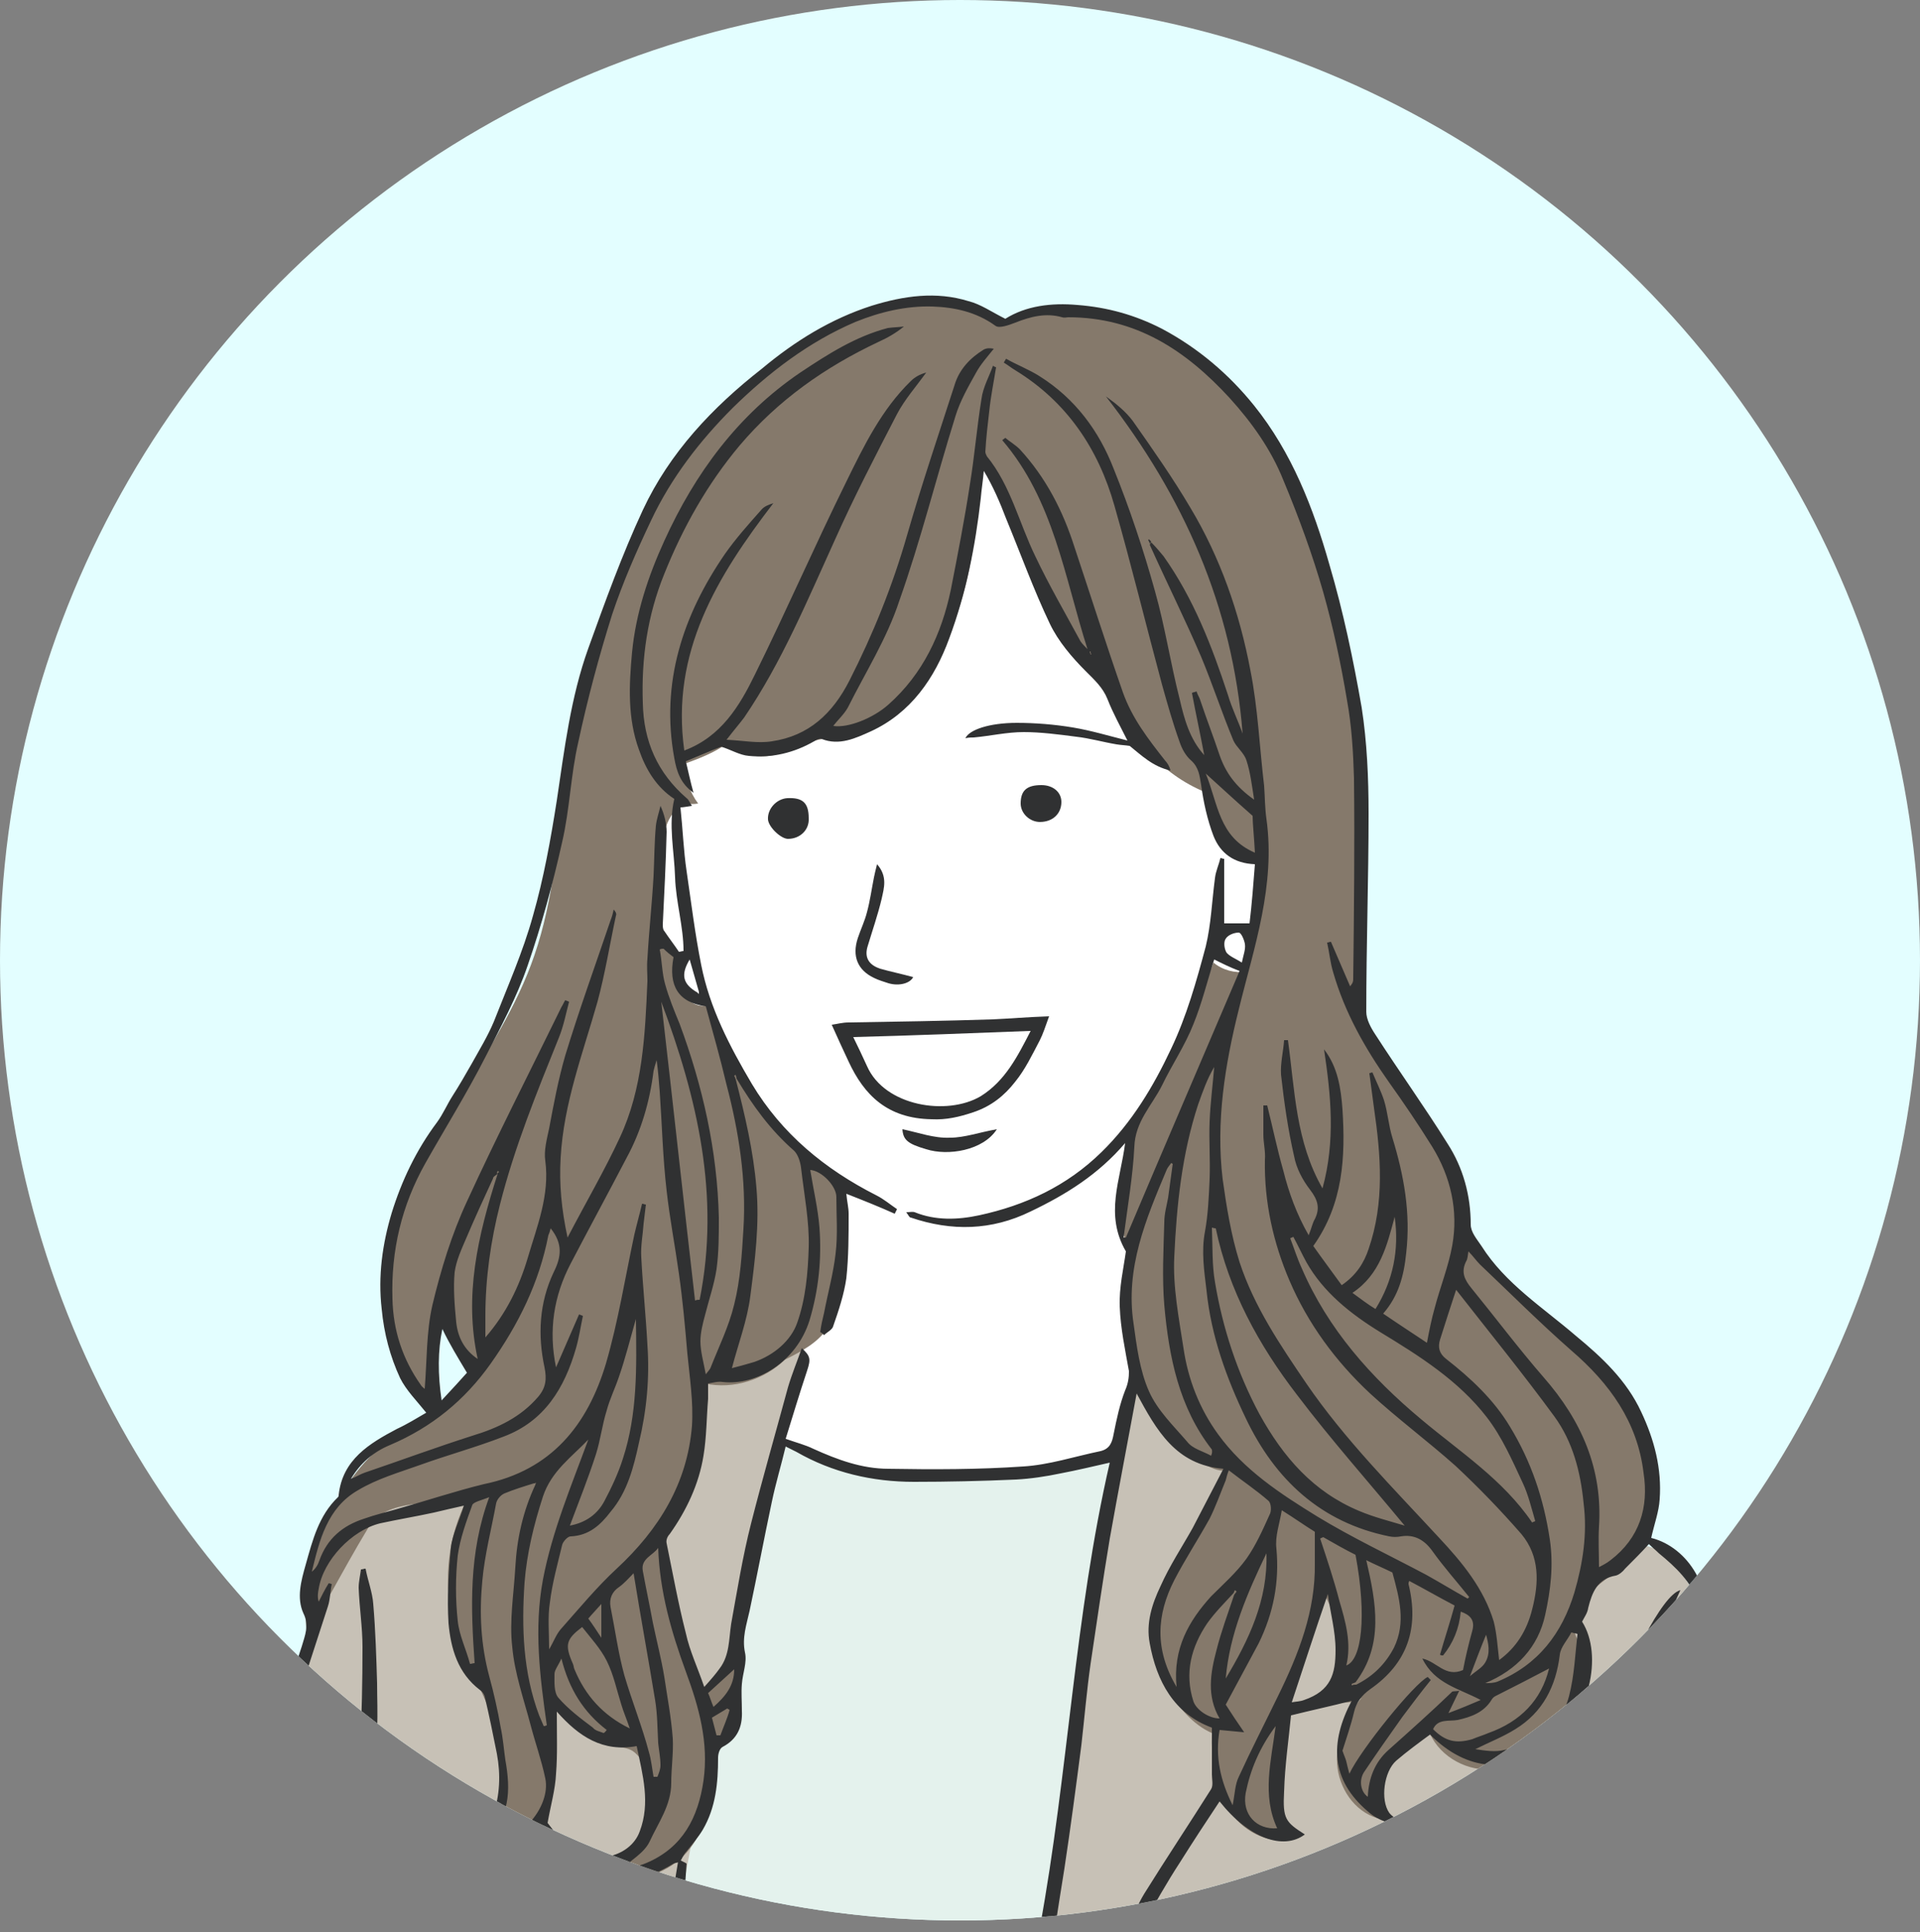 <?xml version="1.0" encoding="utf-8"?>
<!-- Generator: Adobe Illustrator 27.4.0, SVG Export Plug-In . SVG Version: 6.00 Build 0)  -->
<svg version="1.1" id="_レイヤー_2" xmlns="http://www.w3.org/2000/svg" xmlns:xlink="http://www.w3.org/1999/xlink" x="0px"
	 y="0px" viewBox="0 0 250 251.5" style="enable-background:new 0 0 250 251.5;" xml:space="preserve">
<rect x="0" y="0" width="250" height="251.5" fill="#808080" stroke="none"/>
<style type="text/css">
	.st0{fill:#E3FEFF;}
	.st1{clip-path:url(#SVGID_00000111897813340329083090000003795192568795911064_);}
	.st2{fill:#FFFFFF;}
	.st3{fill:#E4F2ED;}
	.st4{fill:#C7C1B6;}
	.st5{fill:#85796B;}
	.st6{fill:#303132;}
</style>
<g id="_レイヤー_2-2">
	<circle class="st0" cx="125" cy="125" r="125"/>
	<g>
		<g>
			<defs>
				<circle id="SVGID_1_" cx="125" cy="125" r="125"/>
			</defs>
			<clipPath id="SVGID_00000010303840333694586150000017416622527596127111_">
				<use xlink:href="#SVGID_1_"  style="overflow:visible;"/>
			</clipPath>
			<g style="clip-path:url(#SVGID_00000010303840333694586150000017416622527596127111_);">
				<path class="st2" d="M165.8,101.7c-6.9-14.5-15.7-28-26.2-40.2c-2.5-2.9-4.9-6.6-7.9-7.4c-4.2-1.1-8.3,1.7-11.7,4.2
					c-8.8,6.6-17.7,13.3-24.8,21.6s-12.5,18.7-13,29.6c-0.5,10.3,3.4,20.5,8.5,29.4c3.2,5.6,7.1,11,12.3,14.7c2.8,2,6.4,4.1,6.6,7.5
					c0.2,3.2-2.6,5.7-4.8,8c-5.1,5.5-7.7,13.2-7,20.6c0.1,0.6,0.1,1.3,0.5,1.8c0.5,0.8,1.5,1.1,2.5,1.4c8.3,2.4,16.8,4.6,25.4,4.7
					c8.6,0.1,17.6-2.1,24.1-7.8c1.7-1.4,3.2-3.1,4.1-5.2c1-2.3,1.1-4.9,0.9-7.4c-0.4-10.5-3.8-20.9-3.1-31.4
					c0.2-3.9,1.1-7.9,3.7-10.8c2.4-2.6,6-4,8.2-6.8c1.4-1.8,2.1-4,2.8-6.2c1.1-3.6,2.2-7.3,1.9-11
					C168.6,107.8,167.3,104.7,165.8,101.7L165.8,101.7z"/>
				<path class="st3" d="M108.6,190.6c-2.4-0.9-4.8-2-7.2-2.7c-3.9,21.3-10.3,41.9-13.9,63l49,0.6c1.9-20.9,4.8-41.7,8.6-62.3
					C133.5,192.4,120.4,194.8,108.6,190.6L108.6,190.6z"/>
				<path class="st4" d="M102.3,173c-13.8,5.9-28.1,11.7-41.8,17.5c-5.2,2.2-10.5,4.6-14.1,8.8c-3.2,3.8-4.7,8.6-6.1,13.3
					c-3.8,12.5-7.5,25.1-8.1,38.2l55.9-0.3c4.4-25.3,10.5-50.4,16.6-75.6C105,173.6,103.6,172.5,102.3,173L102.3,173z"/>
				<path class="st4" d="M215.9,201.7c-22.7-6.9-44.9-14.9-66.5-24.3c-3.6,5.7-4.9,12.9-6,19.9c-2.8,17.9-5.2,35.9-7,53.9l92.2-3.2
					c-1.1-7.9-2.2-15.8-3.4-23.8C224,216,222.4,206.9,215.9,201.7L215.9,201.7z"/>
				<path class="st5" d="M204.6,174.4c-3.6-3.3-7.5-6.2-10.9-9.6c-0.7-0.7-1.3-1.4-1.8-2.2c-0.7-1.3-0.7-2.9-0.9-4.3
					c-0.6-4.8-3-9.1-5.7-13.1s-5.7-7.9-7.6-12.2c-0.9-5.3-1.2-10.6-0.9-15.9c0.2-3,0.6-6.1,0.7-9.1c0.2-6.1-0.7-12.1-1.7-18.1
					c-1.3-7.6-2.7-15.3-5.4-22.5c-2.7-7.3-6.8-14.1-12.6-19.2s-13.6-8.1-21.4-7.4c-2.1,0.2-4.2,0.7-6.1,1.6
					c-7.4-5.1-17.9-2.3-25.6,2.7c-18.6,12.1-27.8,34.6-31,56.6c-1.1,7.6-1.6,15.3-4.1,22.6c-2.3,6.8-6.3,12.8-10,18.9
					s-7.2,12.5-8.5,19.6c-1.3,7,0,14.9,5.1,20c-0.8-3.8-0.3-7.9,1.2-11.4c1.4,2.3,2.9,4.6,4.3,7c-2.5,4.6-7.9,6.7-12,9.9
					c-6.3,4.9-10.5,16.1-9.8,24c2.6-3.3,4-6.7,8.1-13.5c2.3-3.8,8.4-2.9,12.8-3.6c-2.4,4.7-3.1,10.3-1.9,15.4
					c1.2,5.3,4.4,9.9,6,15.2c1.6,5.2,1,11.8-3.6,14.8l0.1,0.6c0,0,0.4-0.3,0.5-0.3c1.5,0.6,3.3,0.4,4.8-0.2s2.8-1.6,4-2.6
					c1.3-5.2,1.7-10.5,1.4-15.8c2.1,2.6,5.1,4.4,8.4,5.1c0.7,0.1,1.5,0.2,2.1,0.7s1,1.1,1.3,1.7c2.4,5,0.2,11.6-4.5,14.3
					c3.3,1.2,7.1-0.1,9.6-2.5c2.4-2.5,3.6-6,3.7-9.5c0.2-4-0.8-7.9-1.8-11.8c-1.7-6.3-3.3-12.7-5-18.8c4.3-6.2,6.4-13.9,5.9-21.4
					c3.7,0.8,7.7-0.5,10.4-3.1c2.2-1.1,4.5-2.3,5.7-4.4c0.6-1,0.8-2.2,1-3.4c0.9-5.1,1-10.4,0.3-16c-8.4-4.8-14.6-13.2-16.6-22.6
					c-1.1,0.8-2.9,0.1-3.5-1.2s-0.4-2.8,0.2-4.1c-1.8-0.9-3.1-2.6-3.5-4.6c-0.2-1-0.1-2-0.1-3c0.1-1.9,0.2-3.8,0.3-5.7
					c0.1-2.9,0.7-6.3,3.3-7.5c0.5,0.2,1,0.2,1.6,0.1c-1.1-1.5-1.8-3.4-1.7-5.2c2-0.7,3.9-1.5,5.3-2.5c1.9,1.4,4.4,1.9,6.7,1.3
					c2-0.5,3.9-1.7,5.9-2c0.9-0.1,1.7-0.1,2.6-0.2c5.8-0.6,10.1-5.7,12.7-10.9c2.4-4.7,3.9-9.9,4.4-15.1c0.3-3.1,0.3-6.3,0.9-9
					c2.2,0.7,3.3,3.2,4.1,5.4c1.3,3.6,2.6,7.2,4,10.8c1.3,3.7,2.9,7.6,6.3,9.6c0.7,0.4,1.4,0.7,1.9,1.2c0.6,0.7,0.9,1.6,1.2,2.5
					c1.9,5.8,6.6,10.7,12.2,12.8c0.2,3.3,2,6.4,4.7,8.2c0.5,0.3,1.1,0.7,1.4,1.2c0.6,0.8,0.5,2,0.4,3c-0.2,2.1-0.4,4.2-0.6,6.3
					c-0.3-0.1-0.6-0.1-0.9,0c0.2,1.5,0.2,3-0.1,4.5c-1.5,0.2-3.1-0.2-4.3-1.2c-1.8,4.9-3.9,9.7-6.3,14.3c-2.2,4.4-4.8,8.7-5.6,13.5
					c-0.6,3.4-0.3,7,1.1,10.4c-2,5.8-0.5,12.1,1.5,17.9c0.6,1.8,1.3,3.6,2.5,5.1c1.5,1.9,3.6,3.1,5.8,4.2c0.9,0.5,2.1,1,3,0.6
					c-2.7,5.1-5.4,10.1-8.1,15.2c-0.8,1.4-1.5,2.8-1.8,4.4c-0.6,3,0.4,6.2,1.9,8.9c1.4,2.4,3.3,4.7,5.8,5.8
					c-0.1,3.2,0.2,6.6,1.8,9.4s4.7,4.9,7.9,4.5c-2.6-4.8-1.3-10.7,0.1-16.1c0.3-2.2,0.9-4.3,1.8-6.4c0.6-3.2,1.7-6.3,3.2-9.2
					c2.1,4.1,2.5,9.2,1.1,13.6c1.2,0.4,2.6,0.3,3.6-0.4c-2,2.4-3.4,5.5-3.2,8.6s2.2,6.2,5.3,7.1c-0.9-2.2-0.1-4.8,1.3-6.6
					s3.5-3.1,5.5-4.4c1.4,3.1,5,5,8.4,4.6c2-0.3,3.8-1.3,5.5-2.4c1.2-0.8,2.4-1.7,3.4-2.8c1.6-1.9,2.2-4.3,2.9-6.6
					c0.2-0.8,0.5-1.7,0.3-2.6c-0.2-1.1-1.1-1.9-1.5-2.9c-0.6-1.7,0.1-3.6,1.2-5c1.2-1.4,2.7-2.4,4.1-3.5c1.9-1.6,3.5-3.7,4.6-5.9
					c1-2.1,0.5-7.3-1.5-11.7C211.5,181.3,208.1,177.7,204.6,174.4L204.6,174.4z"/>
				<path class="st5" d="M96.1,215.7c-0.9,1.2-1.9,2.2-3,3.2c-0.8,0.6-1.8,1.2-2.6,0.7c0.9,2.2,1.7,4.8,2.4,7.2
					c0.5,0.1,1.1-0.2,1.4-0.7c1-1.1,1.5-2.7,1.2-4.2c-0.1-0.4-0.2-0.8-0.2-1.2s0-0.8,0.1-1.1C95.7,218.2,95.9,216.9,96.1,215.7
					L96.1,215.7z"/>
				<path class="st6" d="M88.5,242.1L88.5,242.1L88.5,242.1L88.5,242.1L88.5,242.1z"/>
				<path class="st6" d="M226.5,228.2c-0.6-3.9-1.1-7.9-1.7-11.8c-0.6-4.1-2-8-4-11.6c-1.3-2.3-3.4-4-5.8-4.6c0.4-1.8,1-3.4,1.1-5
					c0.3-4-0.7-7.8-2.4-11.4c-1.9-4.1-5.1-7.1-8.5-9.9c-4.3-3.7-9.2-6.8-12.3-11.7c-0.6-0.9-1.4-1.8-1.4-2.8c0-3.8-1-7.4-3-10.5
					c-3-4.8-6.3-9.4-9.4-14.2c-0.6-0.9-1.2-2-1.2-3c0-8.6,0.3-17.2,0.3-25.8c0-4.6-0.2-9.3-0.9-13.8c-1.1-6.3-2.4-12.5-4.2-18.6
					c-2.1-7.4-4.9-14.6-9.8-20.7c-3.3-4.1-7.3-7.5-12-10c-3.5-1.8-7.1-2.8-11-3.1c-3.4-0.3-6.7,0.1-9.4,1.8
					c-1.8-0.9-3.2-1.9-4.8-2.3c-4.2-1.3-8.4-0.7-12.6,0.6c-5.3,1.7-10,4.6-14.3,8.2c-6.4,5-12,10.9-15.5,18.4
					c-2.7,5.8-4.9,11.9-7.1,18c-2.3,6.4-3.1,13.1-4.1,19.8c-0.8,5.1-1.7,10.1-3.1,15c-1.3,4.7-3.3,9.2-5.1,13.8
					c-0.8,1.9-1.9,3.7-2.9,5.5c-0.8,1.4-1.6,2.8-2.5,4.2c-0.7,1.1-1.2,2.3-2,3.4c-2.7,3.6-4.6,7.6-5.9,11.8c-1.2,4-1.8,8.2-1.3,12.5
					c0.3,3.2,1.1,6.2,2.4,9c0.8,1.6,2.2,3,3.4,4.5c-1.2,0.7-2.5,1.5-3.8,2.1c-3.6,1.9-7.1,4-7.6,8.6c0,0.1,0,0.2-0.1,0.3
					c-2.5,2.4-3.3,5.6-4.2,8.8c-0.6,2.1-1.2,4.3-0.3,6.3c0.8,1.6,0.2,2.9-0.2,4.3c-2.6,8.2-6.7,16.1-7,25c-0.1,3.2-0.5,6.4-0.8,9.6
					c0,0.4,0.5,0.9,0.7,1.4c0.4-0.4,1.1-0.9,1.2-1.4c0.3-2.6,0.5-5.2,0.6-7.8c0.1-4,0.7-7.9,2-11.6c2.3-6.8,4.5-13.6,6.7-20.4
					c0.3-0.9,0.3-2,0.5-2.9c-0.1,0-0.3-0.1-0.4-0.1c-0.5,0.8-0.9,1.6-1.3,2.4c-0.2-0.6-0.1-1.2,0-1.7c0.6-3.7,4.3-7.6,8-8.5
					c2.3-0.5,4.7-0.9,7-1.4c1.3-0.3,2.5-0.6,3.9-0.9c-0.6,2-1.5,3.7-1.7,5.5c-0.3,3.2-0.5,6.5-0.3,9.8c0.3,3.3,1.2,6.5,4.1,8.7
					c0.3,0.2,0.5,0.5,0.6,0.8c0.6,2.5,1.1,5,1.6,7.5c0.5,2.7,0.4,5.4-0.5,8c-0.8,2.4-3.2,2.9-4.9,1.1c-0.5-0.6-1-1.1-1.6-1.8
					c-0.2,1.9,0.9,3.8,3.3,4.8c3.7,1.6,7.1,0.8,9.8-2.7c1,3.2,3.3,5,5.8,6.1c-1.3,2.5,0.3,4.8,0,7h2.1c-0.5-2.2-0.9-4.3-1.4-6.4
					c0.1,0,0.2-0.1,0.3,0c3.7,1.2,6.9,0.1,10.1-1.8c0.2-0.1,0.4-0.1,0.7-0.2l0,0c0.1-0.1,0.2-0.2,0.3-0.3c0.2-0.4,0.4-0.8,0.7-1.1
					c0.7-0.9,1.5-1.8,2.1-2.8c1.7-2.9,2-6.1,2-9.4c0-0.5,0.2-1.2,0.6-1.4c1.9-1,2.6-2.6,2.5-4.7c0-1.2-0.1-2.4,0-3.5
					c0.1-1.4,0.7-2.8,0.4-4.1c-0.4-1.9,0.2-3.6,0.6-5.4c1-4.7,1.9-9.5,2.9-14.2c0.5-2.4,1.2-4.7,1.8-7.2c0.6,0.3,1,0.5,1.4,0.7
					c4.7,2.7,9.9,3.9,15.3,3.9c4.4,0,8.8-0.1,13.3-0.3c1.9-0.1,3.9-0.4,5.8-0.8c2.1-0.4,4.2-0.9,6.4-1.4c-4.6,20-5.4,40.4-9.1,60.5
					c0.8-0.1,1.3-0.1,2-0.1c0.4-2.6,0.8-5.1,1.2-7.6c0.8-5.3,1.5-10.6,2.2-16c0.4-3.5,0.7-7.1,1.2-10.6c0.8-5.4,1.6-10.9,2.5-16.3
					c1.1-6.2,2.3-12.4,3.5-18.9c2.6,4.8,5.1,9.3,11.3,9.8c-1.4,2.7-2.7,5.2-4,7.7c-1.4,2.5-3,4.9-4.2,7.6c-1.1,2.3-1.9,4.8-1.4,7.4
					c0.9,5,3.2,9.2,8.1,11c0,2.1,0,4.1,0,6.1c0,0.6,0.2,1.4-0.1,1.9c-2.9,4.6-5.9,9.1-8.7,13.6c-0.8,1.3-1.4,2.8-2.2,4.4
					c0.9-0.1,1.5-0.2,2-0.3c1.6-2.8,3.1-5.5,4.8-8.1c1.7-2.7,3.4-5.3,5.2-8c3.8,4.8,8.3,6.4,11.1,4.3c-2.5-1.6-2.9-2-2.7-5.6
					c0.1-3.4,0.6-6.8,0.9-9.9c2.8-0.7,5.2-1.2,7.9-1.9c-2.9,5.5-2.7,10.3,2.1,14.4c1.3,1.2,3.4,1.9,4.5,1.5
					c-0.6-0.4-1.3-0.8-1.7-1.3c-1.2-1.7-0.7-5.4,0.9-6.8c1.4-1.2,2.9-2.3,4.4-3.4c4.9,4.9,10.4,5.1,15.7,1.4
					c5-3.5,6.9-11.7,4.1-16.1c0.3-0.6,0.7-1.1,0.8-1.8c0.5-2,1.2-3.8,3.6-4.2c0.4-0.1,0.9-0.5,1.2-0.9c1.1-1.1,2.1-2.1,3.1-3.2
					c0.4,0.4,0.9,0.8,1.3,1.2c2.2,1.8,4.2,3.7,5.2,6.5c1.7,4.7,2.5,9.7,3.1,14.6c0.3,2.7,0.4,5.5,0.9,8.2c0.8,4.6,1.6,9.2,2.6,13.8
					c0.2,0.8,0.8,1.5,1.2,2.3c0.2-0.1,0.4-0.1,0.6-0.2c-0.1-1.2,0-2.5-0.2-3.7C228.2,238.6,227.3,233.4,226.5,228.2L226.5,228.2z
					 M50.8,188.1c5.4-2.3,9.7-5.8,13.1-10.6c3.6-5.1,6.3-10.5,7.5-16.7c0.1-0.2,0.2-0.5,0.3-0.9c1.6,2,1.4,3.7,0.4,5.7
					c-1.9,4-2.1,8.2-1.2,12.4c0.3,1.5,0.2,2.6-0.8,3.8c-2.3,2.7-5.3,4.1-8.6,5.1c-4.7,1.5-9.3,3.2-14,4.8c-0.6,0.2-1.2,0.6-1.8,0.8
					C46.9,190.5,48.6,189,50.8,188.1L50.8,188.1z M64.8,152.8c-2.6,8.1-4.4,15.9-2.6,24.1c-1.8-1.2-2.6-2.9-2.8-4.8
					c-0.2-2.1-0.4-4.4-0.2-6.5c0.2-1.5,0.9-3,1.5-4.4c1.1-2.6,2.3-5.2,3.5-7.8C64.2,153.2,64.4,153.1,64.8,152.8L64.8,152.8z
					 M64.7,152.8c0-0.2,0.1-0.3,0.1-0.4c0.1,0.1,0.1,0.1,0.2,0.2C64.9,152.6,64.8,152.7,64.7,152.8L64.7,152.8z M60.8,178.7
					c-0.8,0.9-1.9,2.1-3.3,3.6c-0.5-3.4-0.5-6.5,0.1-9.3C58.5,174.9,59.6,176.7,60.8,178.7L60.8,178.7z M51.5,196.5
					c-1.4,0.4-2.7,0.7-4.1,1.2c-2.8,0.9-4.8,2.6-5.8,5.4c-0.2,0.6-0.5,1.1-1,1.5c1-4.1,2-8.3,6-10.6c2.5-1.5,5.3-2.3,8.1-3.3
					c3.6-1.3,7.3-2.3,10.9-3.7c5.3-2,7.9-6.3,9.4-11.5c0.4-1.4,0.6-2.8,0.9-4.2c-0.2-0.1-0.3-0.1-0.5-0.2c-1,2.3-2,4.6-3,6.9
					c-1-4.8-0.3-9.3,1.9-13.5c2.4-4.6,4.9-9.2,7.3-13.8c1.9-3.5,3-7.3,3.5-11.3c0.1-0.4,0.2-0.8,0.4-1.4c0.2,1.5,0.3,2.8,0.4,4.1
					c0.3,4.3,0.4,8.6,0.9,12.9c0.4,3.6,1.1,7.2,1.6,10.8c0.5,3.5,0.8,6.9,1.1,10.4c0.3,3.1,0.8,6.3,0.6,9.4
					c-0.6,7.5-4.3,13.5-9.8,18.6c-2.6,2.4-4.9,5.2-7.3,7.9c-0.6,0.7-0.9,1.6-1.5,2.6c0-2.2-0.2-4.2,0.1-6.1c0.3-2.5,1-5,1.6-7.5
					c0.1-0.4,0.7-1.1,1.1-1.1c2.4-0.1,3.9-1.5,5.2-3.2c2.2-2.6,3-5.8,3.7-9c1-4.2,1.4-8.4,1.1-12.7c-0.2-3.8-0.6-7.6-0.8-11.4
					c-0.1-1.5,0.2-2.9,0.3-4.4c0.1-0.8,0.2-1.7,0.3-2.5c-0.2,0-0.3-0.1-0.5-0.1c-0.3,1.3-0.7,2.7-1,4c-1.2,5.6-2.1,11.3-3.7,16.8
					c-2.4,8-7.1,13.9-15.9,15.7C59.3,194.1,55.4,195.4,51.5,196.5L51.5,196.5z M91.9,131c0.9,3.3,1.9,6.8,2.7,10.2
					c1.6,6.1,2.6,12.4,2.2,18.8c-0.2,3.3-0.4,6.6-1.2,9.8c-0.7,2.9-2,5.5-3.1,8.3c-0.1,0.2-0.3,0.4-0.6,0.8c-0.3-1.6-0.7-3-0.7-4.3
					c0-1.1,0.3-2.3,0.6-3.4c0.5-2,1.2-4,1.5-6c0.3-2.2,0.3-4.4,0.3-6.7c-0.2-8.7-2.1-17.1-5.1-25.2c-0.7-1.7-1.4-3.4-1.9-5.2
					c-0.4-1.4-0.4-3-0.7-4.5c0.2-0.1,0.3-0.1,0.5-0.1c0.4,0.4,0.9,0.8,1.3,1.1C87,128.3,88.3,130.5,91.9,131L91.9,131z M89.8,124.9
					c0.4,1.4,0.8,2.8,1.2,4.2c0,0.1,0,0.2,0,0.3c-0.1-0.1-0.1-0.1-0.2-0.2C88.9,128.1,88.6,126.9,89.8,124.9z M98.5,154.7
					c-0.4-4.9-1.5-9.5-2.7-14.2c-0.1-0.2-0.1-0.3-0.2-0.5c0.1,0,0.1,0,0.2-0.1c0,0.2,0.1,0.3,0.1,0.5c2.1,3.5,4.4,6.7,7.5,9.4
					c0.5,0.5,0.8,1.4,0.9,2.2c0.4,3.5,1.1,7,1,10.4c-0.1,3.3-0.4,6.7-1.5,9.8c-0.8,2.3-3,4.2-5.6,5.1c-1,0.3-2.1,0.6-2.9,0.8
					c0.8-3.1,2-6.2,2.4-9.4C98.3,164.1,98.9,159.4,98.5,154.7L98.5,154.7z M91.1,169.2c-0.2,0-0.4,0-0.6,0.1
					c-1.5-13-2.9-25.9-4.4-38.9C90.8,142.9,93.8,155.7,91.1,169.2L91.1,169.2z M74.8,217.3c-0.1-0.2-0.1-0.5-0.2-0.7
					c-1.1-2.5-0.9-3.2,1.2-4.8c1.1,1.4,2.4,2.8,3.2,4.4c0.9,1.8,1.3,3.8,1.9,5.7c0.3,1,0.7,1.9,1.1,3.1
					C78.5,223.3,76.2,220.7,74.8,217.3L74.8,217.3z M79,225.2c-0.1,0.1-0.2,0.3-0.4,0.4c-0.5-0.2-1.1-0.3-1.4-0.7
					c-1.6-1.2-3.2-2.4-4.5-3.9c-0.6-0.7-0.5-2.1-0.5-3.1c0-0.5,0.5-1.1,0.9-2C74.1,219.9,76,222.9,79,225.2L79,225.2z M76.6,210.7
					c0.5-0.6,1-1.1,1.7-1.9v4.4C77.7,212.3,77.2,211.5,76.6,210.7L76.6,210.7z M81.3,218.1c-0.8-2.9-1.2-5.9-1.8-8.9
					c-0.2-1.1,0.2-2,1.1-2.6c0.7-0.5,1.3-1.2,1.9-1.8c0.9,5.6,1.9,11,2.8,16.5c0.3,1.8,0.3,3.7,0.4,5.6c0.1,1,0.3,1.9,0.3,2.9
					c0,0.5-0.2,1-0.4,1.5c-0.2,0-0.3,0-0.5,0c-0.2-1.1-0.3-2.2-0.6-3.2C83.6,224.7,82.3,221.5,81.3,218.1L81.3,218.1z M74.2,198.6
					c1.2-3.2,2.4-6.2,3.4-9.3c0.6-1.9,0.8-3.8,1.4-5.7c0.4-1.5,1.1-2.9,1.6-4.4c0.8-2.3,1.4-4.7,2.2-7.5c0.1,6.4,0.2,12.4-1.7,18.2
					c-0.6,1.9-1.5,3.8-2.4,5.5C77.8,197.1,76.3,198.2,74.2,198.6L74.2,198.6z M61.8,216.5c-0.2,0-0.4,0.1-0.6,0.1
					c-0.5-1.9-1.4-3.7-1.6-5.6c-0.3-2.8-0.3-5.7,0-8.5c0.3-2.2,1.1-4.4,1.9-6.6c0.2-0.4,1.2-0.6,2.2-1
					C61,202.2,61.3,209.4,61.8,216.5L61.8,216.5z M62.9,239.5c3.6-2.7,3.6-6.5,2.9-10.4c-0.2-1.4-0.3-2.8-0.6-4.2
					c-0.4-2.3-0.9-4.5-1.5-6.7c-1.1-4.1-1.3-8.2-0.9-12.4c0.3-3.4,1.2-6.8,1.8-10.1c0.1-0.5,0.6-1.1,1.1-1.3
					c1.2-0.5,2.5-0.9,3.8-1.3c0.1,0,0.2,0,0.3-0.1c0,0.1-0.1,0.2-0.1,0.3c-1.6,3.4-2.4,7-2.6,10.7c-0.2,3.5-0.8,7-0.4,10.4
					c0.3,3.4,1.5,6.8,2.4,10.2c0.6,2.3,1.4,4.5,1.9,6.9C71.8,235.3,67.3,240.6,62.9,239.5L62.9,239.5z M70.8,224.7
					c-0.2-0.5-0.4-0.9-0.6-1.4c-2.1-5.6-2.3-11.4-1.9-17.3c0.3-3.8,1.2-7.5,2.4-11.2c1.1-3.3,3.7-5.1,5.9-7.4
					c-2.2,6-4.7,11.9-5.9,18.2c-1.2,6.4-0.4,12.7,0.5,19C71.1,224.6,71,224.7,70.8,224.7L70.8,224.7z M73.7,240.1
					c-0.9-0.9-1.8-2-2.4-2.8c0.4-2.3,1-4.3,1.1-6.4c0.2-2.5,0.1-5.1,0.1-8.1c2.9,3.3,6,5.3,10.4,4.5c0.8,3.8,1.8,7.4,0.4,11.1
					C82,242,76.6,243,73.7,240.1L73.7,240.1z M91.6,231.8c-0.7,4.8-2.7,8.7-7.4,10.7c-1.1,0.5-2.3,0.6-3.5,1
					c1.5-1.4,3.2-2.3,3.9-3.8c1.1-2.4,2.8-4.7,2.8-7.6c0-1.9,0.3-3.9,0.2-5.8c-0.2-2.7-0.7-5.3-1.1-8c-0.4-2.4-1-4.7-1.5-7.1
					c-0.4-2.2-0.9-4.5-1.3-6.7c-0.3-1.6,1.3-2,2-3c0.2,5.7,1.7,10.9,3.6,16.1C91,222.2,92.3,226.8,91.6,231.8z M93.8,225.9h-0.5
					c-0.2-0.8-0.4-1.5-0.6-2.3c0.7-0.4,1.3-0.8,2-1.2c0.1,0.1,0.2,0.1,0.3,0.2C94.7,223.7,94.2,224.8,93.8,225.9L93.8,225.9z
					 M92.9,222.2c-0.3-0.7-0.5-1.4-0.7-1.8c1.2-1.1,2.3-2.1,3.4-3.1C95.6,219.4,94.5,220.8,92.9,222.2L92.9,222.2z M146.5,181
					c-0.7,1.8-1.1,3.7-1.5,5.7c-0.2,1.1-0.5,1.9-1.7,2.2c-3.4,0.7-6.7,1.8-10.1,2c-5.8,0.4-11.7,0.4-17.5,0.3
					c-3.5,0-6.7-1.2-9.8-2.6c-1-0.5-2.2-0.8-3.6-1.3c0.9-2.9,1.8-5.9,2.8-8.9c0.5-1.5,0.4-1.9-0.7-2.9c-0.6,1.7-1.3,3.4-1.8,5.1
					c-1.6,5.9-3.3,11.8-4.8,17.7c-1.1,4.3-1.8,8.7-2.6,13.1c-0.3,2-0.2,4.1-1.5,5.8c-0.5,0.7-1.1,1.4-2,2.4c-0.9-2.6-1.9-4.7-2.4-7
					c-1-3.9-1.7-7.8-2.5-11.7c-0.1-0.4,0.1-0.9,0.4-1.2c2.2-3.1,3.8-6.5,4.4-10.2c0.4-2.4,0.4-5,0.6-7.4c0-0.6,0-1.1,0-2
					c0.6-0.1,1.3-0.3,1.9-0.2c4.4,0.5,9.6-2.6,11.3-8c1.2-4,1.6-8,1.3-12.1c-0.2-2.5-0.8-5-1.2-7.5c1.5,0.1,3.4,2.1,3.4,3.5
					c0,2.5,0.2,4.9-0.1,7.4c-0.3,2.6-1,5.1-1.5,7.7c-0.2,0.8-0.4,1.7-0.5,2.5c0.2,0.1,0.3,0.2,0.5,0.4c0.4-0.4,1.1-0.7,1.2-1.2
					c0.7-2,1.4-4.1,1.7-6.2c0.3-2.8,0.3-5.6,0.3-8.4c0-0.8-0.2-1.5-0.3-2.6c2.3,0.9,4.3,1.7,6.3,2.6c0.1-0.2,0.2-0.4,0.3-0.6
					c-0.9-0.6-1.7-1.3-2.7-1.8c-6.7-3.4-12.3-8-16.2-14.5c-2.9-4.9-5.5-9.9-6.6-15.5c-0.8-4-1.3-8.1-1.9-12.2
					c-0.4-2.7-0.5-5.5-0.8-8.3c0.4,0,0.8-0.1,1.5-0.2c-0.3-0.4-0.4-0.8-0.7-1c-3.8-3.3-5.6-7.4-5.7-12.4c-0.2-5.8,0.6-11.4,2.8-16.8
					c2.4-6,5.6-11.7,9.8-16.7c5-5.9,11.1-10.2,18.1-13.5c1.1-0.5,2.2-1.1,3.3-2c-0.7,0.1-1.4,0.1-2.1,0.2c-4.2,1.1-7.8,3.4-11.4,5.8
					C96.1,54,90.5,61.6,86.5,70.4c-2.1,4.6-3.7,9.4-4.2,14.5c-0.4,4.3-0.6,8.6,0.9,12.7c0.9,2.6,2.3,4.9,4.6,6.4
					c-0.8,3.4,0,6.8,0.1,10.2c0.1,3.2,1.1,6.4,1.1,9.6c-0.2,0-0.4,0.1-0.6,0.1c-0.6-0.9-1.3-1.8-1.9-2.7c-0.2-0.2-0.2-0.6-0.2-0.9
					c0.2-4,0.4-8,0.5-12c0-1.1-0.3-2.3-0.8-3.4c-0.2,0.9-0.5,1.7-0.6,2.6c-0.2,2.2-0.2,4.4-0.3,6.5c-0.2,3.6-0.6,7.2-0.8,10.8
					c-0.1,1,0,2,0,2.9c-0.3,7-0.6,14-3.6,20.4c-2,4.3-4.4,8.4-6.8,13c-0.8-3.7-1.1-7-0.9-10.4c0.4-7.1,2.9-13.6,4.8-20.3
					c1-3.7,1.6-7.5,2.4-11.2c0.1-0.2,0-0.5-0.3-0.8c-0.1,0.5-0.2,0.9-0.4,1.4c-2,5.9-4.1,11.7-5.9,17.6c-0.9,3.1-1.5,6.3-2.1,9.5
					c-0.3,1.4-0.7,2.9-0.5,4.2c0.6,4.5-1.1,8.6-2.3,12.7c-1.1,3.7-2.8,7.2-5.5,10.3c0-0.9,0-1.9,0-2.8c0-4.9,0.7-9.8,1.9-14.5
					c1.9-7.5,4.8-14.6,7.7-21.8c0.6-1.5,0.9-3.1,1.3-4.6c-0.2-0.1-0.3-0.1-0.5-0.2c-0.2,0.3-0.3,0.6-0.5,0.9
					c-4.1,8.4-8.4,16.8-12.3,25.3c-2,4.3-3.4,8.9-4.5,13.5c-0.8,3.5-0.7,7.2-1,10.9c-0.1-0.1-0.4-0.3-0.5-0.5
					c-2.4-3.4-3.6-7.1-3.7-11.2c-0.2-6.3,1.2-12.2,4.3-17.7c2.6-4.6,5.4-9.1,7.8-13.8c2-3.9,4.1-7.8,5.5-11.9
					c1.8-5.2,3.3-10.7,4.5-16.1c1-4.3,1.1-8.7,2.1-13C76.5,91,78,85.4,79.7,80c1.4-4.2,3.2-8.3,5.1-12.3c2.6-5.5,6.3-10.3,10.6-14.6
					c4.7-4.6,9.9-8.6,16-11.2c3.2-1.3,6.6-2.1,10-2c2.9,0.1,5.7,0.7,8.2,2.5c0.5,0.4,1.8-0.1,2.6-0.4c2-0.8,4-1.3,6.1-0.7
					c0.3,0.1,0.6,0,0.8,0c8.8,0,15.3,4.3,21,10.5c2.9,3.2,5.4,6.7,7,10.7c2,4.8,3.8,9.7,5.2,14.6c1.3,4.6,2.3,9.3,3.1,14.1
					c0.6,3.3,0.8,6.7,0.9,10.1c0.1,8.7,0,17.4-0.1,26.1c0,0.3,0,0.5-0.4,1c-0.8-1.9-1.7-3.9-2.5-5.8c-0.2,0-0.3,0.1-0.5,0.1
					c0.3,1.3,0.4,2.6,0.8,3.9c1.5,5.2,4.1,9.8,7.2,14.2c2,2.8,3.9,5.6,5.7,8.5c2.4,3.9,3.4,8.3,2.6,12.8c-0.5,2.8-1.6,5.5-2.3,8.2
					c-0.4,1.4-0.7,2.9-1,4.5c-1.8-1.2-3.8-2.5-5.7-3.8c2-2.3,2.7-4.9,3-7.9c0.6-5.2-0.3-10.1-1.8-15c-0.5-1.6-0.6-3.3-1.1-4.9
					c-0.4-1.2-1-2.4-1.5-3.6c-0.1,0-0.3,0.1-0.4,0.1c0.2,1.5,0.4,3,0.6,4.5c0.9,6.2,1.4,12.3-0.7,18.4c-0.6,1.8-1.6,3.4-3.5,4.7
					c-1.3-1.8-2.5-3.4-3.7-5.1c3.9-5.5,4.2-11.6,3.8-17.8c-0.2-2.7-0.6-5.5-2.4-7.8c0.9,6,1.5,11.9-0.2,18.1
					c-3.5-6.1-3.6-12.8-4.5-19.3c-0.2,0-0.4,0-0.5,0c-0.1,1.5-0.5,3-0.4,4.5c0.4,3.6,0.9,7.1,1.7,10.6c0.3,1.6,1.1,3.1,2.1,4.4
					c1,1.3,1.3,2.4,0.6,3.8c-0.3,0.5-0.4,1.1-0.8,2.1c-1.6-2.8-2.6-5.6-3.3-8.4c-0.8-2.8-1.4-5.7-2.1-8.5c-0.2,0-0.3,0-0.5,0
					c0,1.3,0,2.5,0,3.8c0,1.1,0.3,2.2,0.2,3.3c-0.1,5.5,1.1,10.8,3.2,15.7c2.4,5.6,6,10.5,10.5,14.7c3.6,3.3,7.5,6.2,11.1,9.4
					c3,2.8,5.9,5.8,8.6,8.9c2.4,2.9,2.3,6.3,1.4,9.8c-0.7,2.8-2.1,5-4.3,6.6c-0.2-1.7-0.3-3.4-0.7-5c-1.3-4.3-4.1-7.7-7.1-10.9
					c-6-6.5-12.3-12.8-17.3-20.1c-3.4-5-6.8-10-8.7-15.8c-1.1-3.5-1.7-7.2-2.2-10.8c-0.9-7.5,0.3-14.9,2.1-22.1
					c1-4.1,2.2-8.1,3-12.2s1.2-8.3,0.6-12.6c-0.2-1.4-0.2-2.9-0.3-4.3c-0.6-5-0.8-10.1-1.8-15.1c-1.4-7.4-3.9-14.6-7.8-21.1
					c-2.3-3.9-4.9-7.6-7.5-11.3c-0.9-1.2-2.1-2.2-3.5-3.2c10.1,13,16.5,27.3,17.8,43.9c-0.6-1.7-1.4-3.3-1.9-5
					c-2.1-6.4-4.5-12.6-8.4-18.1c-0.5-0.6-1-1.2-1.6-1.8c-0.1,0.1-0.1,0.2-0.2,0.3c2.2,4.9,4.6,9.7,6.7,14.6
					c1.5,3.6,2.7,7.3,4.2,10.9c0.4,0.9,1.4,1.6,1.7,2.6c0.5,1.5,0.7,3.2,1,5.1c-2.4-1.7-3.7-3.5-4.5-5.8c-0.8-2.4-1.7-4.7-2.5-7.1
					c-0.1-0.4-0.4-0.8-0.5-1.2c-0.2,0.1-0.4,0.1-0.6,0.2c0.5,2.7,1.1,5.4,1.6,8.1c-1.9-2.1-2.6-4.7-3.2-7.3c-1.2-4.7-1.9-9.4-3.2-14
					c-1.5-5.4-3.3-10.8-5.4-16c-1.9-4.9-5-9.1-9.6-12c-1.4-0.9-3-1.5-4.4-2.3c-0.1,0.2-0.2,0.3-0.3,0.5c0.5,0.3,1,0.7,1.5,1
					c6.7,4.1,10.8,10.2,12.9,17.6c2.2,7.7,4.1,15.5,6.2,23.3c0.7,2.5,1.4,5,2.3,7.5c0.3,0.9,0.8,1.8,1.5,2.4c1,0.9,1.1,2,1.3,3.2
					c0.3,2.2,0.8,4.5,1.6,6.6c0.9,2.3,2.7,3.6,5.4,3.7c-0.2,2.6-0.4,5.2-0.7,7.7h-3.3v-8.4c-0.2,0-0.3-0.1-0.5-0.1
					c-0.2,0.9-0.6,1.7-0.7,2.6c-0.4,3-0.5,6-1.2,8.9c-1.2,4.5-2.5,9.1-4.5,13.3c-2.3,4.9-5.1,9.6-9.1,13.5
					c-4.5,4.4-9.9,6.9-15.9,8.2c-2.8,0.6-5.7,0.7-8.4-0.4c-0.3-0.1-0.6,0-1.1,0c0.3,0.4,0.4,0.7,0.6,0.7c5.3,1.8,10.5,1.7,15.6-0.8
					c4.6-2.2,8.8-4.8,12.3-8.9c-0.6,4.8-2.7,9.3,0.1,14.1c-0.3,2.2-0.9,4.7-0.8,7.2c0.1,2.8,0.7,5.6,1.2,8.4
					C147,179.3,146.9,180.1,146.5,181L146.5,181z M179.7,173.4c5.1,3.1,10.2,6.3,13.9,11.1c2,2.6,3.3,5.6,4.7,8.6
					c0.7,1.5,1.1,3.2,1.6,4.9c-0.1,0.1-0.3,0.1-0.4,0.2c-3.8-5.6-9.4-9.2-14.4-13.4c-6.6-5.5-12.2-11.8-15.6-19.7
					c-0.6-1.3-1-2.6-1.5-3.9c0.1-0.1,0.3-0.1,0.4-0.2c0.6,1.1,1.1,2.2,1.7,3.3C172.3,168.2,175.8,171,179.7,173.4L179.7,173.4z
					 M176.1,168.3c3.6-2.4,4.5-6.2,5.5-9.9c0.6,4.3-0.2,8.3-2.5,12C178.1,169.8,177.2,169.1,176.1,168.3L176.1,168.3z M193.4,216.4
					c-0.4,0.7-1.2,1.1-2,1.8c0.8-2.1,1.4-3.7,2.1-5.4C193.8,213.9,194.1,215.2,193.4,216.4L193.4,216.4z M161.4,126.4
					c-4.9,11.5-9.9,23.1-14.8,34.7c-0.1,0-0.2,0-0.3,0c0.5-3.9,1.2-7.9,1.4-11.8c0.1-3.3,2.3-5.4,3.6-8c1.3-2.7,3-5.2,4.1-8
					c1.1-2.7,1.8-5.6,2.7-8.4C159.1,125.4,160.1,125.9,161.4,126.4L161.4,126.4z M159.6,122.2c0.3-0.5,1.1-0.8,1.7-0.8
					c0.3,0,0.7,0.9,0.8,1.5c0.1,0.7-0.2,1.4-0.4,2.4c-0.8-0.5-1.6-0.8-2-1.3C159.4,123.5,159.3,122.6,159.6,122.2L159.6,122.2z
					 M182.9,198.6c-2-0.6-4-1.1-5.9-1.9c-6-2.5-9.9-7-13-12.6c-2.9-5.4-4.8-11.2-5.8-17.2c-0.4-2.3-0.3-4.7-0.4-7.1
					c0.3,0.1,0.5,0.1,0.5,0.1c1.7,8.1,5.6,15.2,10.6,21.7C173.3,187.4,178.1,192.8,182.9,198.6L182.9,198.6z M163.4,111
					c-4.7-2-4.8-6.4-6.4-10.3c2,1.8,3.7,3.4,6.1,5.5C163.1,107.2,163.3,109,163.4,111L163.4,111z M157.7,189.5
					c-1.1-0.6-2.4-0.9-3.1-1.8c-1.8-2.1-3.9-4.1-5-6.6c-1.2-2.7-1.6-5.9-2-8.8c-1.1-7.2,1.6-13.6,4.3-20c0.1-0.3,0.4-0.6,0.6-0.9
					c0.1,0,0.1,0.1,0.2,0.1c-0.2,1.5-0.4,3-0.6,4.4c-0.2,1.1-0.5,2.1-0.5,3.2c-0.1,3.6-0.3,7.2,0,10.8c0.6,6.7,1.9,13.3,6.2,18.8
					C157.8,188.9,157.9,189,157.7,189.5L157.7,189.5z M158.6,186.7c-2.4-3.3-3.9-7.1-4.5-11.2c-0.6-3.9-1.4-8-1.2-11.9
					c0.3-6.7,1-13.4,3.1-19.8c0.6-1.7,1.2-3.4,2.1-4.9c-0.2,2.4-0.5,4.7-0.6,7.1c-0.1,2.5,0.1,5,0,7.5c-0.1,2.3-0.2,4.6-0.6,6.8
					c-0.5,2.6-0.1,5.2,0.2,7.7c0.6,5.9,2.6,11.4,5.1,16.6c3.8,8,9.8,13.6,18.7,15.4c0.5,0.1,1,0.1,1.5,0c1.8-0.3,3.1,0.5,4.1,1.9
					c1.5,2.1,3.2,4,4.8,6c-0.1,0.1-0.2,0.2-0.2,0.2c-1.8-1-3.6-2.1-5.4-3.1c-4.7-2.5-9.6-4.8-14.2-7.6
					C166.8,194.5,162,191.4,158.6,186.7L158.6,186.7z M177.9,203.1c1.2,0.6,2.4,1.1,3.4,1.6c0.9,3.3,1.8,6.5,0.2,9.8
					c-1.1,2.1-2.7,3.7-4.9,4.8c-0.2,0-0.4,0-0.6,0.1c0-0.1,0-0.1,0-0.2c0.2-0.1,0.3-0.1,0.5-0.2
					C180.2,214.1,179.2,208.7,177.9,203.1L177.9,203.1z M153.2,219.6c-2.9-4.9-2.6-9.4-0.3-13.9c1.4-2.7,3.1-5.3,4.6-8
					c0.8-1.6,1.4-3.3,2.1-5c0.1-0.4,0.2-0.8,0.4-1.3c1.8,1.4,3.6,2.6,5.2,4c0.3,0.3,0.4,1.3,0.1,1.8c-0.9,2-1.8,4-3,5.7
					c-1.3,1.8-3,3.3-4.6,4.9C154.8,211,152.7,214.6,153.2,219.6L153.2,219.6z M159.6,218.5c0.5-5.8,2.8-11.1,5.3-16.3
					C165.1,208.3,162.6,213.5,159.6,218.5z M155.4,221.5c-1.2-3.7-0.3-7.1,1.8-10.2c1-1.4,2.2-2.6,3.4-3.9c0.1-0.1,0.1-0.3,0.2-0.4
					c0.1,0.1,0.2,0.1,0.2,0.2c-0.1,0.1-0.2,0.3-0.3,0.4c-0.8,2.4-1.7,4.8-2.3,7.2c-0.8,3-1.3,6,0.4,8.9
					C157.4,223.7,155.8,222.6,155.4,221.5L155.4,221.5z M162.2,233.4c0.6-3,1.8-5.9,3.9-8.7c-0.6,4.6-1.8,9,0.2,13.3
					C163.6,238.2,161.7,236.2,162.2,233.4L162.2,233.4z M166.4,220.8c-1.7,3.5-3.5,7-5.1,10.5c-0.5,1-0.5,2.2-0.8,3.7
					c-1.6-3.2-2.3-6.3-1.7-9.8c1,0.1,2.1,0.2,3.2,0.3c-0.9-1.3-1.7-2.5-2.4-3.6c1.5-2.8,2.9-5.4,4.3-8c1.9-3.9,2.7-7.9,2.3-12.3
					c-0.2-1.6,0.4-3.2,0.7-5c1.6,1,3,2,4.3,2.8c0,1.4,0,2.8,0,4.1C171.3,209.7,169.1,215.3,166.4,220.8L166.4,220.8z M169.8,221.3
					c-0.5,0.2-1.1,0.2-1.6,0.3c1.6-4.8,3.1-9.5,4.7-14.1c0.3,2.4,1,4.8,1,7.3C173.9,217.9,173.3,220.1,169.8,221.3L169.8,221.3z
					 M175.3,216.8c0.7-2.9-0.1-5.7-0.9-8.4c-0.7-2.7-1.6-5.4-2.5-8.1c0.1-0.1,0.2-0.1,0.4-0.2c1.4,0.8,2.8,1.6,4.2,2.3
					C178,210.4,177.3,216.1,175.3,216.8L175.3,216.8z M180.8,227.8c-1.8,1.6-2.6,3.7-2.7,6.1c-0.9-0.6-1.2-2.1-0.5-3.2
					c1.6-2.4,3.3-4.8,5-7.2c1.2-1.6,2.4-3.2,3.7-4.8c-0.1-0.1-0.2-0.2-0.4-0.4c-1.7,0.8-8.7,9.4-10.2,12.6c-0.2-0.7-0.3-1.2-0.4-1.6
					c-0.1-0.4-0.3-0.8-0.5-1.4c0.5-1.6,1.1-3.3,1.5-5c0.3-1.3,1-2.2,2.1-3c4.9-3.4,6.4-8,5-13.7c0-0.1,0-0.2,0.1-0.4
					c1.9,1,3.8,2.1,5.9,3.2c-0.6,2.2-1.3,4.3-1.9,6.4c0.1,0.1,0.3,0.1,0.4,0.1c1.3-1.6,2.1-3.5,2.3-5.7c1.2,0.4,1.9,1.1,1.5,2.5
					c-0.5,1.8-0.9,3.5-1.2,5.1c-2.3,1-3.4-1.1-5.3-1.5c1.6,3.3,4.8,3.9,7.6,5.4c-1.4,0.6-2.6,1.1-4.2,1.7c0.6-1.2,0.9-1.9,1.4-2.9
					c-0.5,0.1-0.9,0-1,0.2C186.4,222.8,183.6,225.3,180.8,227.8L180.8,227.8z M186.6,225.1c0.6-1.4,2.1-1,3.2-1.2
					c1.8-0.4,3.4-1,4.4-2.6c0.1-0.2,0.3-0.4,0.5-0.5c2.4-1.2,4.7-2.4,7-3.6c-1,4.1-3.7,6.9-7.9,8.4c-0.7,0.3-1.4,0.5-2.1,0.8
					C189.6,227,188.2,226.7,186.6,225.1L186.6,225.1z M204.3,220.8c-1.1,4.2-4.4,6.1-8.4,7c-1.2,0.3-2.5,0.1-3.8-0.1
					c1.8-0.9,3.6-1.6,5.2-2.6c3.6-2.2,5.3-5.6,5.8-9.7c0.1-1,1-1.9,1.5-2.9c0.3,0.1,0.5,0.1,0.8,0.2
					C205.1,215.3,205,218.1,204.3,220.8L204.3,220.8z M205,207.3c-1.6,5.3-4.7,9.4-10,11.6c-0.5,0.2-1.1,0.2-1.6,0.2
					c4.1-1.7,6.9-4.7,7.8-8.9c0.7-3.2,1.1-6.4,0.6-9.8c-0.8-5.3-2.4-10.1-5.2-14.7c-2.1-3.5-5.1-6.3-8.3-8.8
					c-0.9-0.7-1.1-1.5-0.8-2.5c0.7-2.2,1.4-4.4,2.1-6.5c4.3,5.5,8.7,10.9,12.8,16.5c2.4,3.3,3.4,7.2,3.8,11.3
					C206.7,199.7,206.1,203.5,205,207.3L205,207.3z M209.7,203.1c-0.5,0.4-1.1,0.7-1.5,0.9c0-1.8-0.1-3.5,0-5.2
					c0.5-7.6-2.3-13.9-7.2-19.5c-3.3-3.8-6.3-7.8-9.4-11.6c-0.9-1.1-1.4-2.1-0.7-3.5c0.2-0.3,0.2-0.7,0.3-1.3c0.6,0.6,1,1.2,1.5,1.7
					c3.9,3.7,7.8,7.6,11.9,11.2c5,4.3,8.6,9.3,9.4,15.9C214.7,196.2,213.5,200.2,209.7,203.1L209.7,203.1z"/>
				<path class="st6" d="M48.6,208.8c-0.1-1.5-0.7-3-1-4.6c-0.2,0-0.4,0.1-0.6,0.1c-0.1,0.8-0.3,1.6-0.3,2.4
					c0.1,2.6,0.5,5.1,0.5,7.7c0,4.5-0.1,8.9-0.3,13.4c0,1.3-0.4,2.6-0.5,3.9c-0.2,2-0.6,3.9,0.2,6c0.5,1.4,1,2.9,0.2,4.4
					s-1.2,2.9-0.7,4.6c0.4,1.2,0.7,2.5,1,3.7c0.8-0.2,1.3-0.4,1.7-0.5c-0.2-0.7-0.3-1.4-0.5-2c-0.4-1.7-0.8-3.3,0.1-5.1
					c0.6-1.1,0.7-2.5,0.3-4c-0.5-1.9-0.5-3.9-0.4-5.8c0.1-2.7,0.6-5.4,0.8-8c0.1-2,0-4,0-5.9C49,215.8,48.9,212.3,48.6,208.8
					L48.6,208.8z"/>
				<path class="st6" d="M202.1,248.4c0.5-0.7,1.1-1.1,1.3-1.6c0.7-1.7,1.2-3.5,1.8-5.2c0.8-2.5,1.4-5.1,2.3-7.6
					c1.4-4,2.9-8,4.5-11.9c1-2.6,2.3-5.1,3.4-7.6c1.1-2.4,2.2-4.9,3.4-7.5C214,208.2,201.1,243,202.1,248.4L202.1,248.4z"/>
				<path class="st6" d="M88.2,242.4C88.2,242.4,88.3,242.4,88.2,242.4C88.3,242.4,88.3,242.4,88.2,242.4L88.2,242.4z"/>
				<path class="st6" d="M88.5,242.1L88.5,242.1c-0.1,0.1-0.2,0.2-0.2,0.2c-0.5,2.9-0.9,5.7-1.4,8.6c0.2,0.1,0.4,0.2,0.6,0.3
					c0.5-0.3,1.3-0.6,1.3-0.9c0.3-2.6,0.4-5.1,0.6-7.7C89.3,242.5,88.8,242.3,88.5,242.1L88.5,242.1z"/>
				<path class="st6" d="M146.2,90.1c-2.2-6.3-4.2-12.6-6.3-18.9c-1.5-4.7-3.7-9-7.1-12.7c-0.6-0.6-1.3-1-1.9-1.5
					c-0.1,0.1-0.3,0.2-0.4,0.3c6.7,7.8,8.1,17.8,11.1,27.2c-0.3-0.3-0.7-0.7-0.9-1c-2-3.7-4.1-7.3-5.9-11.1c-2.1-4.3-3.2-9.2-6.3-13
					c-0.1-0.2-0.2-0.4-0.2-0.6c0.1-1.8,0.3-3.5,0.5-5.2c0.2-2,0.6-3.9,0.9-5.8c-0.1,0-0.3-0.1-0.4-0.2c-0.5,1.4-1.3,2.8-1.5,4.3
					c-0.6,3.7-0.9,7.4-1.5,11.1c-0.7,4.6-1.6,9.2-2.5,13.8c-1.2,5.7-3.6,10.9-8.1,14.9c-2,1.8-5.3,3.1-7.2,2.8
					c0.6-0.8,1.4-1.5,1.9-2.4c2.3-4.6,5.1-9,6.7-13.9c2.8-7.9,4.8-16,7.3-24c0.6-2,1.7-3.9,2.7-5.7c0.6-1.1,1.5-2.1,2.3-3.1
					c-0.5-0.1-0.9-0.1-1.3,0.1c-1.8,1.1-3.2,2.6-3.8,4.6c-2.1,6.5-4.3,13-6.2,19.6c-1.9,6.6-4.4,12.8-7.5,18.9
					c-2.2,4.3-5.3,7.2-10.1,7.9c-1.8,0.3-3.7-0.1-5.9-0.2c1-1.3,1.7-2.1,2.3-2.9c4.9-7.2,8.2-15.2,11.8-23.1
					c2.5-5.6,5.3-11,8.1-16.4c1-1.9,2.5-3.6,3.8-5.4c-0.8,0.2-1.5,0.6-2,1.1c-3.8,3.7-6.1,8.4-8.4,13.1c-4.1,8.3-7.8,16.8-11.9,25.1
					c-2,4.1-4.4,8.1-9.2,9.9c-1.8-12.8,4.3-22.7,11.6-32.2c-0.6,0.2-1.2,0.4-1.6,0.9c-1.6,1.8-3.3,3.7-4.7,5.7
					c-5.5,8-8.4,16.8-6.6,26.6c0.3,1.7,0.8,3.3,2.5,4.5c-0.4-1.4-0.7-2.9-1-4.1c1.7-0.7,3.3-1.4,4.6-1.9c1.3,0.4,2.4,1.1,3.6,1.2
					c3,0.3,5.9-0.4,8.5-1.9c0.3-0.2,0.7-0.4,1-0.3c2.3,0.9,4.4-0.1,6.4-1c5.2-2.4,8.3-6.9,10.2-12.1c2.2-5.9,3.4-12,4.1-18.2
					c0.1-1.2,0.3-2.4,0.4-3.6c1.2,2,2.1,4.1,2.9,6.2c1.9,4.6,3.6,9.3,5.7,13.7c1.1,2.3,2.9,4.4,4.7,6.2c1.1,1.1,2.2,2.1,2.8,3.6
					c0.7,1.8,1.7,3.6,2.6,5.4c-2.4-0.6-4.7-1.3-7.1-1.7c-2.4-0.4-4.9-0.6-7.3-0.6c-3.6,0-6.2,0.9-6.7,2c0.4-0.1,0.8-0.1,1.1-0.1
					c2.2-0.2,4.3-0.7,6.5-0.7c2.2,0,4.5,0.3,6.8,0.6c1.8,0.2,3.5,0.7,5.3,1c0.6,0.1,1.1,0.1,1.7,0.2c1.5,1.2,3,2.7,5.3,3.2
					c-0.1-0.5-0.4-1-0.7-1.3C149.5,96.2,147.4,93.5,146.2,90.1L146.2,90.1z M142,85.2c0-0.1-0.1-0.2-0.1-0.4c0.1,0,0.1,0,0.1,0
					c0,0.1,0,0.2,0.1,0.4H142L142,85.2z"/>
				<path class="st6" d="M110.5,133.1c-0.8,0-1.5,0.2-2.2,0.3c0.8,1.8,1.5,3.3,2.2,4.8c2,4.3,5,7.4,10.8,7.5
					c1.9,0.1,3.6-0.3,5.4-0.9c2.4-0.8,4.1-2.2,5.5-4c1.3-1.6,2.2-3.5,3.2-5.4c0.4-0.8,0.7-1.7,1.2-3.1c-2.9,0.1-5.1,0.3-7.4,0.4
					C123,132.9,116.7,133,110.5,133.1L110.5,133.1z M127.7,142.7c-4.4,2.6-12.5,1.3-14.8-3.9c-0.6-1.3-1.2-2.6-1.8-3.8
					c7.7-0.2,15.3-0.5,23.1-0.8C132.5,137.5,130.9,140.7,127.7,142.7z"/>
				<path class="st6" d="M113,123.1c0.6-2,1.3-4,1.8-6.1c0.3-1.4,0.8-2.9-0.6-4.5c-0.2,0.8-0.3,1.2-0.4,1.7c-0.3,1.5-0.5,3-0.9,4.5
					c-0.3,1.2-0.8,2.2-1.2,3.4c-0.8,2.4,0,4.2,2.1,5.2c0.6,0.3,1.3,0.5,1.9,0.7c1.4,0.4,2.8,0,3.2-0.8c-1.4-0.4-2.9-0.7-4.3-1.1
					C113.1,125.6,112.5,124.6,113,123.1L113,123.1z"/>
				<path class="st6" d="M102.5,103.9c-1.4,0.1-2.6,1.4-2.5,2.8c0.1,1,1.7,2.5,2.6,2.5c1.6,0,2.8-1.2,2.7-2.7
					C105.3,104.5,104.5,103.8,102.5,103.9z"/>
				<path class="st6" d="M135.6,102.2c-1.9,0-2.7,0.7-2.7,2.4c0,1.3,1.2,2.4,2.5,2.4c1.7,0,2.8-1.1,2.8-2.6
					C138.2,103.1,137.1,102.2,135.6,102.2L135.6,102.2z"/>
				<path class="st6" d="M117.5,147c0.1,1.4,0.7,1.9,3.1,2.6c2.8,0.9,7.4,0.2,9.2-2.6c-2.3,0.4-4.2,1.1-6.1,1.1
					C121.6,148.2,119.5,147.4,117.5,147L117.5,147z"/>
				<path class="st6" d="M149.5,70.3c0.1,0.2,0.2,0.3,0.2,0.5c0.1-0.1,0.1-0.2,0.2-0.3c-0.1-0.1-0.2-0.2-0.3-0.3
					C149.6,70.2,149.5,70.3,149.5,70.3L149.5,70.3z"/>
			</g>
		</g>
	</g>
</g>
</svg>
